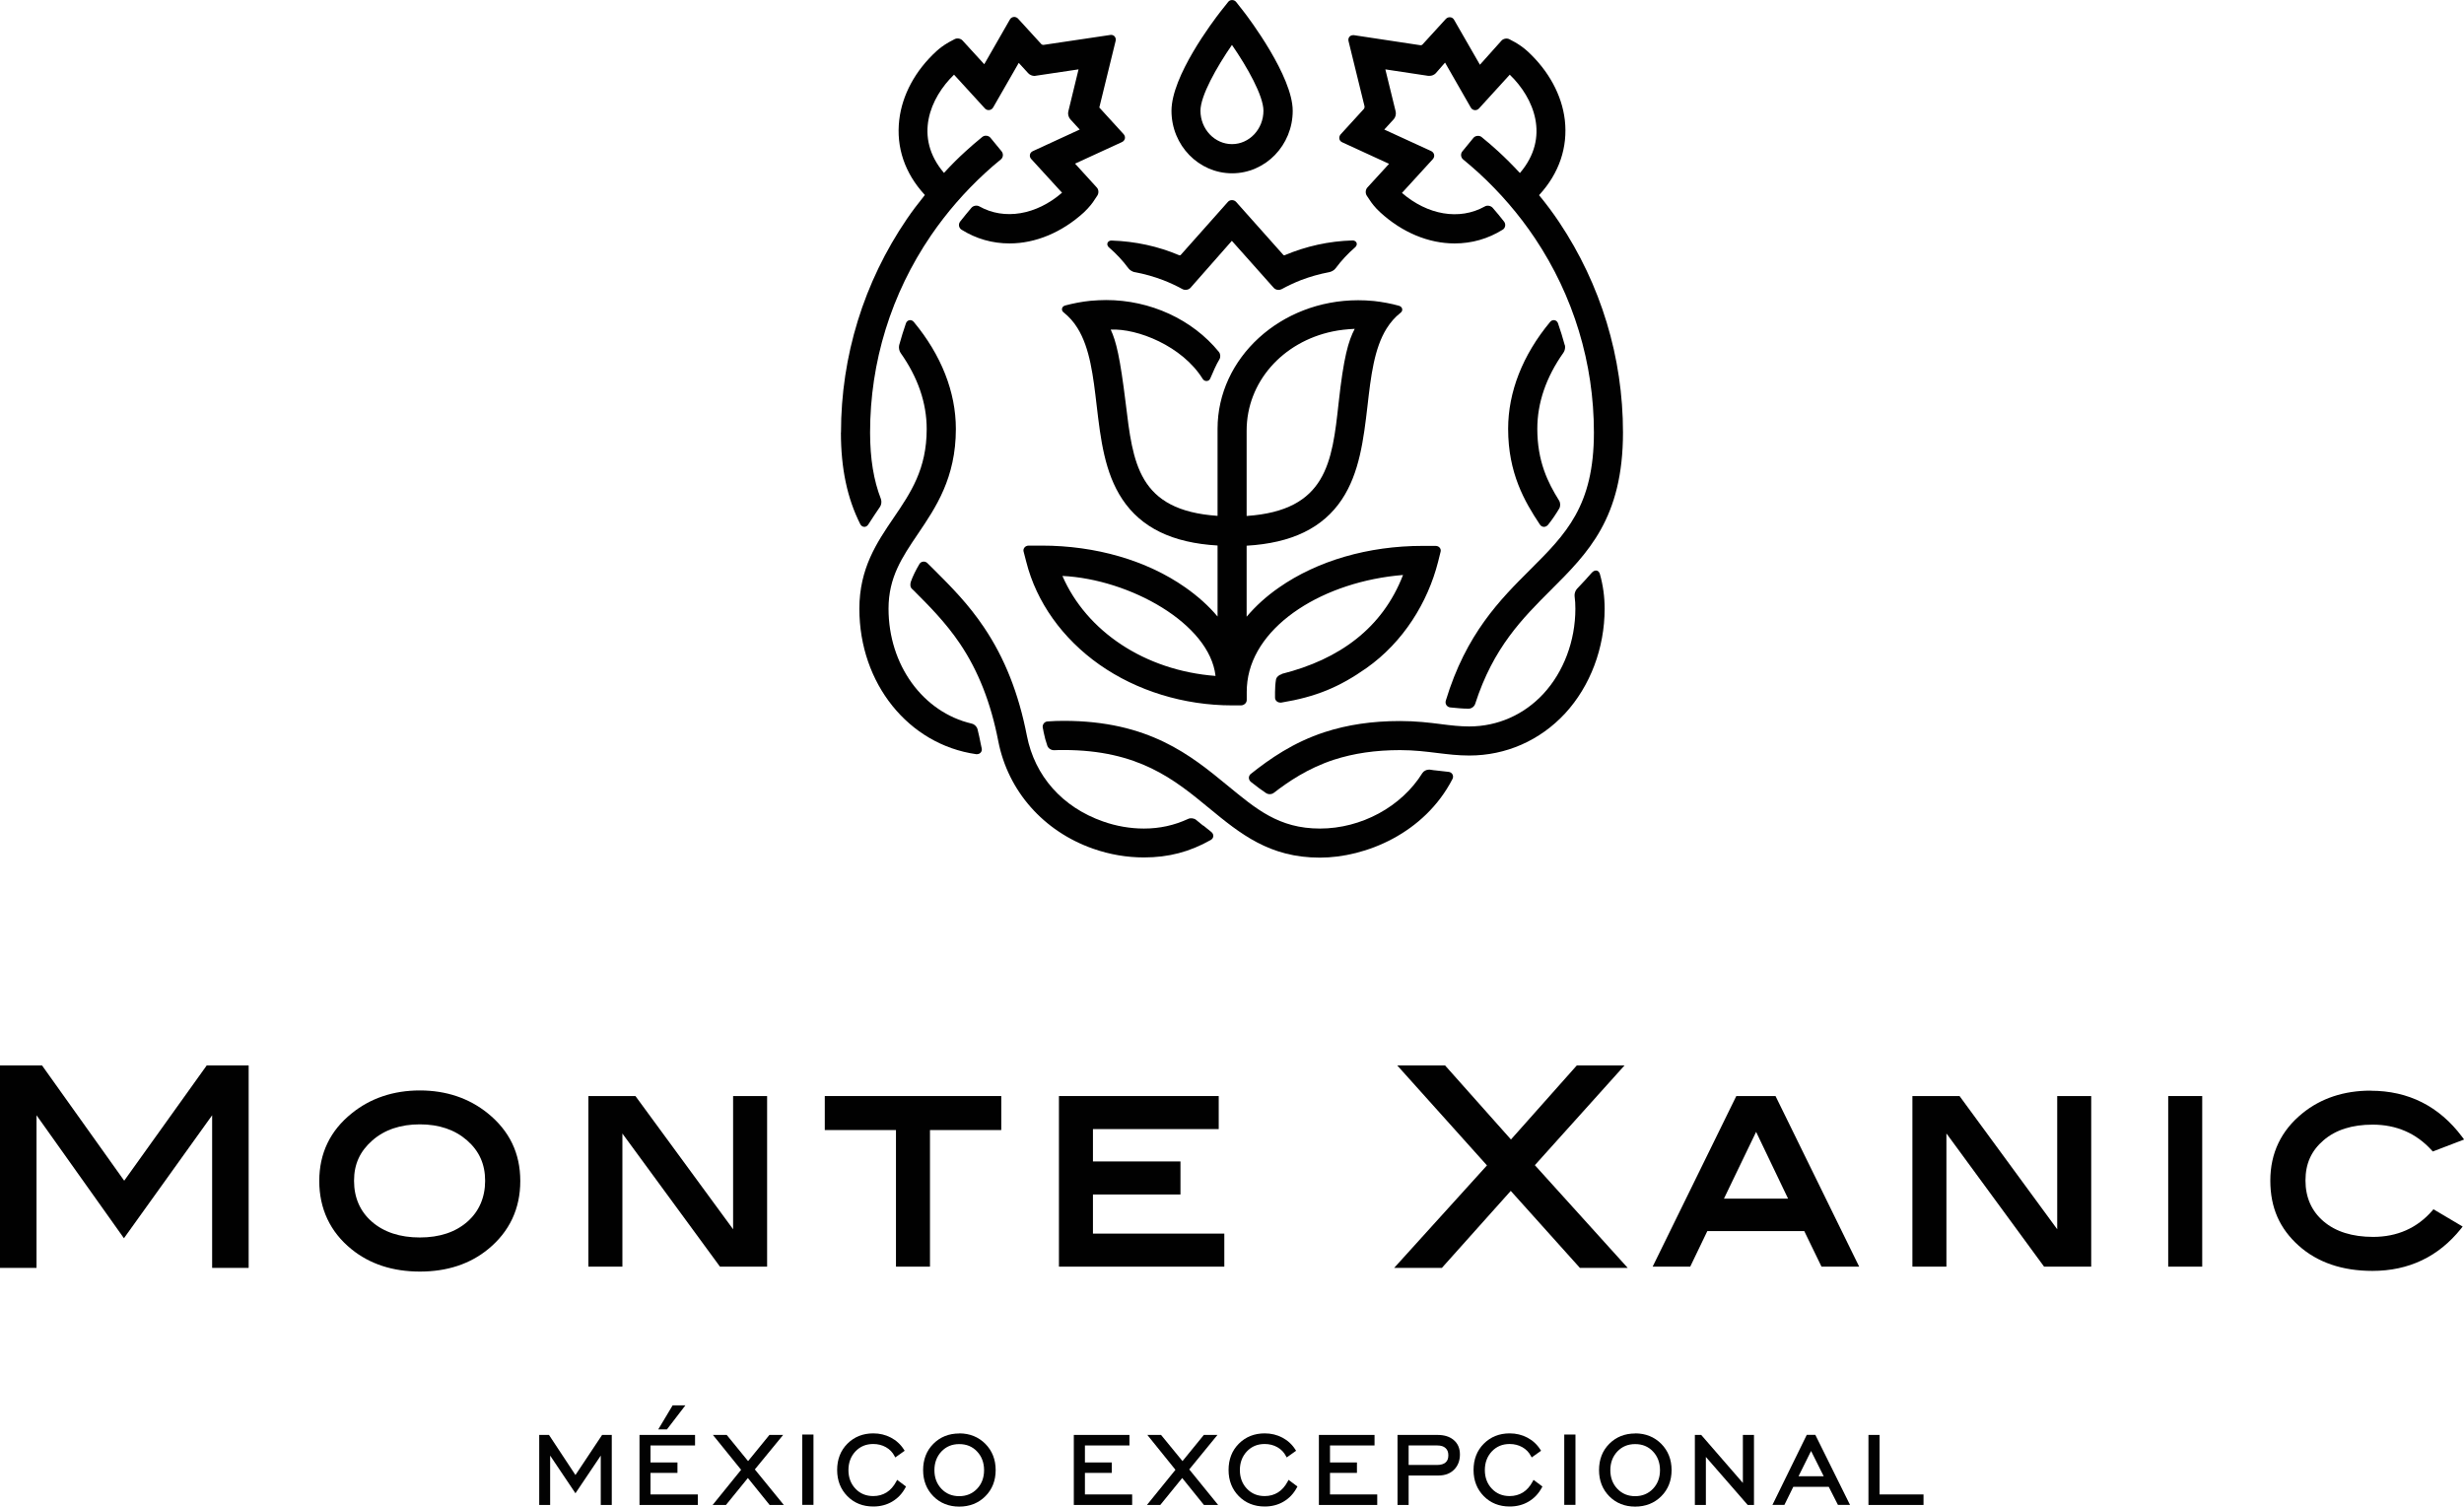 <?xml version="1.0" encoding="UTF-8"?><svg id="Layer_2" xmlns="http://www.w3.org/2000/svg" viewBox="0 0 255.07 155.97"><defs><style>.cls-1{fill:#010101;}.cls-2{fill:#020202;}</style></defs><g id="Layer_1-2"><path class="cls-1" d="M143.8,16.95l-2.25,2.46c-.2.22-.23.59-.06.85l.35.52c.07.12.48.7,1.05,1.21,2.26,2.07,4.99,3.21,7.69,3.21,1.78,0,3.46-.48,4.97-1.42.14-.08.23-.22.26-.38.03-.16-.01-.33-.11-.46-.37-.48-.77-.96-1.18-1.43-.2-.22-.57-.29-.83-.13-2.62,1.46-5.92.87-8.56-1.41l3.19-3.49c.12-.13.17-.3.14-.46-.03-.16-.14-.3-.3-.38l-4.86-2.23.98-1.07c.18-.2.26-.53.2-.79l-1.07-4.37,4.44.67h.12c.24.01.5-.1.66-.27l.96-1.1,2.67,4.66c.17.3.59.36.84.09l3.19-3.5c2.49,2.4,4.22,6.48,1.05,10.18-.77-.83-1.51-1.57-2.23-2.23-.59-.54-1.16-1.03-1.73-1.49-.24-.2-.65-.16-.85.08l-1.14,1.39c-.11.12-.15.28-.14.44.02.16.09.31.22.41.54.44,1.08.91,1.61,1.39,2.21,2.03,4.17,4.3,5.82,6.77,3.99,5.97,6.1,12.92,6.1,20.1,0,7.61-2.9,10.51-6.58,14.18-3.12,3.11-6.65,6.64-8.75,13.57-.05.16-.03.33.06.47.09.13.23.22.4.24.34.04.66.07.98.09.23.02.61.04.92.04h0c.3,0,.59-.22.68-.5,1.88-5.84,4.9-8.85,7.83-11.78,3.84-3.83,7.47-7.44,7.47-16.31,0-7.78-2.29-15.31-6.61-21.78-.63-.94-1.33-1.88-2.08-2.79l.04-.04c2.04-2.23,2.95-4.91,2.63-7.73-.3-2.59-1.68-5.12-3.87-7.13-.49-.45-1.01-.77-1.29-.93l-.56-.3c-.26-.15-.65-.08-.84.14l-2.23,2.49-2.68-4.66c-.17-.3-.58-.35-.84-.09l-2.42,2.65s-.11.11-.22.08l-6.88-1.04h-.09c-.15,0-.29.06-.38.17-.1.12-.13.28-.09.45l1.66,6.76c.01.05-.02.19-.06.24l-2.42,2.65c-.11.13-.16.3-.13.46.03.16.14.29.3.36l4.85,2.23ZM153.84,21.62h0s0,0,0,0Z"/><path class="cls-1" d="M127.54,17.94c3.46,0,6.28-2.9,6.28-6.47s-4.57-9.63-5.09-10.29l-.76-.97c-.22-.28-.65-.27-.84,0l-.77.97c-.85,1.09-5.09,6.71-5.09,10.29s2.82,6.47,6.28,6.47M127.54,14.92c-1.8,0-3.27-1.55-3.27-3.46,0-1.54,1.67-4.51,3.26-6.81,1.59,2.3,3.26,5.27,3.26,6.81,0,1.91-1.46,3.46-3.26,3.46"/><path class="cls-1" d="M117.47,28.17c1.01.19,2.01.47,2.97.84.69.27,1.35.58,1.97.92.26.14.64.08.83-.14l4.28-4.86,4.33,4.86c.12.14.31.22.5.22.11,0,.23-.03.33-.08.62-.34,1.28-.65,1.96-.92.96-.37,1.96-.65,2.97-.84.21-.04.51-.19.66-.41.59-.79,1.26-1.51,2-2.15.23-.2.19-.4.16-.47-.03-.07-.12-.25-.43-.25h0c-2.43.07-4.79.59-7.04,1.54-.04,0-.08-.02-.1-.03l-4.9-5.5c-.22-.24-.63-.25-.85,0l-4.89,5.5s-.05.04-.13.03c-2.21-.94-4.57-1.45-7.03-1.53-.29,0-.39.19-.41.25-.03.08-.07.27.16.47.74.64,1.42,1.36,2,2.15.14.19.42.36.66.41"/><path class="cls-1" d="M132.68,69.79c-.28.07-.54.29-.59.55-.07.4-.1.91-.1,1.3v.58c0,.28.24.51.55.51h.1c3.58-.59,6.01-1.6,8.81-3.57,3.83-2.7,6.35-6.81,7.41-10.97l.27-1.08c.04-.15,0-.31-.1-.42-.1-.12-.26-.18-.43-.18h-1.34c-5.6,0-10.88,1.53-14.86,4.31-1.3.9-2.42,1.92-3.35,3.02v-7.35c4.67-.27,7.9-1.84,9.86-4.79,1.83-2.75,2.25-6.25,2.65-9.67.35-3.07.69-5.97,1.99-8.04.4-.63.86-1.16,1.42-1.6.15-.11.22-.27.18-.42-.03-.15-.16-.27-.34-.32-.83-.23-1.7-.39-2.58-.49-.61-.06-1.15-.08-1.64-.08-8.02,0-14.55,5.97-14.55,13.31v9.01c-8.27-.56-8.76-5.5-9.51-11.67-.58-4.72-.98-6.39-1.55-7.61,2.75-.14,7.4,1.69,9.52,5.1.2.32.66.29.79-.05.28-.65.59-1.39.94-1.97.14-.22.12-.55-.05-.77-2.75-3.37-7.11-5.37-11.68-5.37-.49,0-1.03.03-1.64.08-.88.09-1.75.26-2.58.48-.18.05-.31.16-.34.32-.03.15.03.31.18.41.56.45,1.04.99,1.42,1.61,1.29,2.07,1.63,4.97,1.99,8.06.4,3.39.81,6.9,2.65,9.66,1.96,2.95,5.19,4.52,9.86,4.79v7.35c-.92-1.1-2.05-2.11-3.35-3.02-3.98-2.79-9.26-4.32-14.86-4.32h-1.34c-.17,0-.33.07-.43.19-.1.12-.14.27-.1.42l.28,1.08c1.05,4.16,3.74,7.93,7.57,10.63,3.87,2.72,8.76,4.22,13.74,4.22h.9c.33,0,.61-.25.61-.56v-.84c0-.34.02-.7.07-1.09.76-5.9,7.97-10.35,16.11-11.01-2.12,5.5-6.59,8.74-12.55,10.24M129.05,53.41v-8.83c0-5.03,3.72-9.19,8.91-10.27.71-.15,1.49-.23,2.28-.27-.66,1.25-1.15,2.94-1.67,7.69-.67,6.13-1.25,11.12-9.51,11.68M125.83,69.97c-7.34-.56-13.36-4.63-15.85-10.35,6.94.33,15.24,4.92,15.85,10.35"/><path class="cls-1" d="M101.19,75.48c-.07-.27-.32-.51-.59-.57-5.08-1.19-8.62-6.09-8.62-11.9,0-3.24,1.39-5.3,3.04-7.74,1.84-2.72,3.93-5.79,3.93-10.87,0-3.82-1.51-7.65-4.36-11.08-.25-.3-.69-.21-.81.15-.25.71-.48,1.47-.7,2.26-.06.25,0,.58.14.79,1.8,2.54,2.71,5.19,2.71,7.89,0,4.15-1.65,6.59-3.42,9.19-1.75,2.57-3.55,5.24-3.55,9.42,0,7.72,5.08,14.05,12.09,15.05h.08c.16,0,.3-.06.4-.18.1-.12.13-.28.09-.44l-.08-.37c-.11-.56-.22-1.09-.35-1.6"/><path class="cls-1" d="M148.57,79.74h-.08c-.16-.03-.32-.05-.48-.07h-.09c-.26,0-.54.14-.68.36-2.17,3.49-6.33,5.74-10.6,5.74s-6.63-2.05-9.55-4.44c-3.82-3.14-8.15-6.71-16.98-6.71-.57,0-1.11.02-1.64.06-.17,0-.32.08-.42.21-.1.13-.14.3-.1.46l.03.14c.02.1.04.21.06.32.09.47.22.93.38,1.39.1.27.38.46.7.46h0c.32-.02.65-.02.99-.02,7.75,0,11.47,3.06,15.06,6.02,3.21,2.64,6.24,5.12,11.46,5.12,4.74,0,10.83-2.52,13.73-8.14.08-.16.08-.33,0-.48-.08-.15-.23-.24-.41-.26-.49-.05-.95-.1-1.41-.16"/><path class="cls-1" d="M124.55,85.47l-.49-.4c-.08-.07-.16-.14-.23-.19-.21-.18-.58-.23-.83-.11-1.45.67-2.95,1-4.59,1-1.4,0-2.87-.25-4.24-.74-4.19-1.47-7.06-4.7-7.87-8.88-.85-4.37-2.3-8.03-4.42-11.18-1.64-2.45-3.43-4.24-5.16-5.97l-.71-.7c-.24-.26-.68-.2-.84.1-.39.66-.67,1.23-.88,1.82-.08.23-.08.56.11.73l.16.15c1.64,1.64,3.33,3.33,4.82,5.54,1.89,2.81,3.19,6.11,3.96,10.08,1.01,5.17,4.68,9.34,9.83,11.14,1.71.6,3.48.9,5.25.9,2.54,0,4.73-.57,6.92-1.81.15-.09.25-.23.26-.39.01-.16-.06-.32-.21-.44-.28-.22-.56-.45-.83-.67"/><path class="cls-1" d="M87.05,44.77c0,3.73.66,6.83,2.01,9.5.09.17.25.27.42.27.16,0,.3-.09.4-.24.37-.58.93-1.42,1.22-1.84.15-.22.18-.56.09-.81-.75-1.93-1.12-4.18-1.12-6.88,0-7.3,2.18-14.35,6.3-20.39,1.62-2.37,3.51-4.54,5.62-6.48.51-.47,1.05-.94,1.61-1.39.26-.21.29-.59.08-.85l-1.15-1.4c-.2-.24-.6-.29-.85-.08-.66.54-1.23,1.03-1.74,1.5-.73.66-1.46,1.39-2.22,2.22-3.16-3.7-1.43-7.78,1.04-10.17l3.2,3.5c.23.25.65.22.84-.09l2.66-4.63.98,1.07c.15.17.42.28.65.28l4.56-.68-1.06,4.36c-.07.25.02.59.2.8l.98,1.07-4.84,2.23c-.16.07-.28.2-.31.36-.04.16.01.33.13.46l3.19,3.49c-2.65,2.3-5.96,2.87-8.55,1.42-.26-.15-.63-.09-.83.14-.4.47-.79.95-1.17,1.43-.1.13-.14.3-.11.46.03.16.13.3.26.38,1.51.94,3.18,1.42,4.97,1.42,2.69,0,5.42-1.14,7.69-3.21.55-.51.97-1.08,1.04-1.21l.36-.54c.17-.27.13-.64-.07-.84l-2.24-2.46,4.85-2.23c.16-.07.27-.21.31-.37.03-.16-.02-.33-.14-.46l-2.51-2.75,1.69-6.9c.04-.16,0-.32-.09-.44-.09-.12-.24-.18-.4-.18l-6.99,1.04c-.08,0-.18-.04-.21-.08l-2.42-2.65c-.24-.25-.66-.21-.83.09l-2.66,4.64-2.25-2.46c-.2-.22-.59-.27-.83-.13l-.6.32c-.59.34-1.01.68-1.26.91-2.19,2-3.56,4.53-3.86,7.13-.33,2.83.57,5.5,2.62,7.73l.03.04c-.75.93-1.34,1.72-1.86,2.48-4.46,6.55-6.82,14.19-6.82,22.1"/><path class="cls-1" d="M161.98,35.72c-.2-.73-.43-1.49-.7-2.26-.12-.35-.56-.44-.81-.14-2.85,3.43-4.35,7.26-4.35,11.07,0,4.57,1.69,7.51,3.28,9.9.1.16.26.25.43.25.16,0,.3-.08.42-.21.47-.59.84-1.15,1.16-1.69.14-.24.13-.59-.02-.83-1.17-1.87-2.25-4.07-2.25-7.42,0-2.69.91-5.35,2.71-7.89.15-.21.21-.55.14-.79"/><path class="cls-1" d="M164.81,59.25c-.45.52-.93,1.04-1.56,1.7-.17.18-.28.5-.25.76.06.44.08.87.08,1.31,0,3.32-1.21,6.52-3.3,8.79-2.02,2.18-4.75,3.39-7.69,3.39-.98,0-1.89-.11-2.85-.23l-.14-.02c-1.11-.14-2.5-.31-4.17-.31-2.89,0-5.44.38-7.81,1.15-3.27,1.07-5.69,2.78-7.61,4.3-.14.1-.22.25-.23.41,0,.17.07.32.21.44.58.46,1.07.83,1.54,1.14.11.08.26.13.41.13.16,0,.32-.05.44-.15,1.46-1.12,3.48-2.52,6.19-3.41,2.07-.67,4.32-1,6.87-1,1.49,0,2.71.16,3.86.3,1.08.13,2.11.26,3.3.26,3.79,0,7.31-1.55,9.91-4.35,2.61-2.83,4.1-6.78,4.1-10.84,0-1.24-.16-2.41-.49-3.59-.14-.49-.57-.43-.8-.18"/><polygon class="cls-1" points="21.96 131.25 25.74 131.25 25.74 110.29 21.4 110.29 12.86 122.22 12.82 122.17 4.35 110.29 0 110.29 0 131.25 3.78 131.25 3.78 115.45 3.86 115.56 12.83 128.18 21.96 115.45 21.96 131.25"/><path class="cls-1" d="M43.47,112.88c-2.74,0-5.12.8-7.06,2.37-2.23,1.79-3.36,4.14-3.36,7s1.12,5.27,3.33,7.06c1.89,1.54,4.28,2.32,7.09,2.32s5.18-.78,7.06-2.32c2.21-1.81,3.33-4.18,3.33-7.06s-1.13-5.19-3.36-7c-1.94-1.57-4.31-2.37-7.04-2.37M43.46,128.1c-2.05,0-3.72-.55-4.96-1.63-1.23-1.07-1.85-2.5-1.85-4.24s.62-3.05,1.89-4.17c1.26-1.11,2.92-1.67,4.92-1.67s3.63.56,4.89,1.66c1.26,1.1,1.87,2.47,1.87,4.18s-.62,3.17-1.84,4.24c-1.23,1.08-2.88,1.63-4.92,1.63"/><polygon class="cls-1" points="74.53 131.12 79.41 131.12 79.41 113.46 75.89 113.46 75.89 127.25 75.81 127.14 65.78 113.46 60.91 113.46 60.91 131.12 64.43 131.12 64.43 117.34 64.51 117.45 74.53 131.12"/><polygon class="cls-1" points="92.75 131.12 96.27 131.12 96.27 116.98 103.65 116.98 103.65 113.46 85.38 113.46 85.38 116.98 92.75 116.98 92.75 131.12"/><polygon class="cls-1" points="109.62 131.12 126.74 131.12 126.74 127.7 113.14 127.7 113.14 123.65 122.2 123.65 122.2 120.23 113.14 120.23 113.14 116.88 126.16 116.88 126.16 113.46 109.62 113.46 109.62 131.12"/><polygon class="cls-1" points="163.55 131.25 168.5 131.25 158.89 120.62 158.91 120.59 168.17 110.29 163.23 110.29 156.41 117.96 156.38 117.92 149.59 110.29 144.64 110.29 153.93 120.64 153.9 120.67 144.32 131.25 149.26 131.25 156.39 123.28 156.42 123.31 163.55 131.25"/><path class="cls-1" d="M188.58,131.12h3.88l-8.66-17.66h-4.06l-8.66,17.66h3.89l1.77-3.68h10.05v.03s1.77,3.65,1.77,3.65ZM185.1,124.08h-6.64l.03-.06,3.3-6.85.04.08,3.27,6.83Z"/><polygon class="cls-1" points="211.6 131.12 216.48 131.12 216.48 113.46 212.96 113.46 212.96 127.25 212.88 127.14 202.85 113.46 197.97 113.46 197.97 131.12 201.49 131.12 201.49 117.34 201.58 117.45 211.6 131.12"/><rect class="cls-1" x="224.45" y="113.46" width="3.52" height="17.66"/><path class="cls-1" d="M245.41,112.9c-2.77,0-5.15.79-7.06,2.34-2.21,1.79-3.33,4.13-3.33,6.97s.99,4.99,2.93,6.73c1.94,1.74,4.51,2.62,7.64,2.62,3.76,0,6.84-1.47,9.16-4.36l.18-.23-3.02-1.79-.14.16c-1.56,1.79-3.62,2.7-6.11,2.7-2.15,0-3.88-.54-5.13-1.61-1.24-1.06-1.87-2.48-1.87-4.23s.61-3.08,1.87-4.16c1.25-1.08,2.96-1.62,5.08-1.62,2.46,0,4.51.89,6.11,2.65l.12.13,3.24-1.24-.2-.27c-2.38-3.18-5.57-4.78-9.47-4.78"/><polygon class="cls-2" points="59.57 152.69 56.83 148.54 55.82 148.54 55.82 155.79 56.95 155.79 56.95 150.68 59.57 154.58 62.19 150.68 62.19 155.79 63.33 155.79 63.33 148.54 62.33 148.54 59.57 152.69"/><polygon class="cls-2" points="67.34 152.47 70.13 152.47 70.13 151.39 67.34 151.39 67.34 149.63 71.95 149.63 71.95 148.54 66.2 148.54 66.2 155.79 72.24 155.79 72.24 154.7 67.34 154.7 67.34 152.47"/><polygon class="cls-2" points="70.95 145.48 69.63 145.48 68.14 147.97 69.04 147.97 70.95 145.48"/><polygon class="cls-2" points="81.07 148.54 79.65 148.54 77.44 151.25 75.27 148.59 75.23 148.54 73.8 148.54 76.72 152.15 73.77 155.79 75.15 155.79 77.42 153 79.67 155.79 81.14 155.79 78.14 152.11 81.07 148.54"/><rect class="cls-2" x="83.05" y="148.5" width="1.16" height="7.28"/><path class="cls-2" d="M92.78,153.36c-.27.5-.6.88-1,1.13-.4.25-.86.38-1.38.38-.74,0-1.36-.25-1.84-.76-.48-.5-.73-1.15-.73-1.93s.25-1.43.73-1.94c.49-.51,1.09-.76,1.84-.76.48,0,.92.11,1.31.33.39.22.69.53.89.92l.08.14.97-.69-.07-.11c-.34-.54-.8-.96-1.35-1.25-.55-.29-1.16-.44-1.83-.44-1.07,0-1.97.36-2.68,1.07-.71.71-1.06,1.63-1.06,2.72s.36,2,1.06,2.71c.7.71,1.6,1.07,2.68,1.07.73,0,1.39-.17,1.96-.51.58-.34,1.04-.83,1.37-1.45l.06-.11-.92-.69-.08.15Z"/><path class="cls-2" d="M99.3,148.39c-1.07,0-1.97.36-2.68,1.07-.71.71-1.06,1.63-1.06,2.72s.36,2,1.06,2.71c.7.71,1.61,1.07,2.68,1.07s1.99-.36,2.7-1.07c.71-.71,1.07-1.62,1.07-2.71s-.36-2-1.07-2.72c-.71-.71-1.62-1.08-2.69-1.08ZM101.14,154.12c-.48.5-1.1.76-1.84.76s-1.36-.25-1.84-.76c-.48-.5-.73-1.15-.73-1.93s.25-1.43.73-1.94c.49-.51,1.09-.76,1.84-.76s1.36.25,1.84.76c.48.5.73,1.16.73,1.94s-.25,1.43-.73,1.93Z"/><polygon class="cls-2" points="112.31 152.47 115.09 152.47 115.09 151.39 112.31 151.39 112.31 149.63 116.92 149.63 116.92 148.54 111.16 148.54 111.16 155.79 117.2 155.79 117.2 154.7 112.31 154.7 112.31 152.47"/><polygon class="cls-2" points="126.03 148.54 124.62 148.54 122.41 151.25 120.19 148.54 118.77 148.54 121.68 152.15 118.73 155.79 120.11 155.79 122.38 153 124.63 155.79 126.1 155.79 123.11 152.11 126.03 148.54"/><path class="cls-2" d="M133.3,153.36c-.27.5-.6.88-1,1.13-.4.25-.86.38-1.38.38-.75,0-1.35-.25-1.84-.76-.48-.5-.73-1.15-.73-1.93s.25-1.43.73-1.94c.49-.51,1.09-.76,1.84-.76.48,0,.92.11,1.31.33.39.22.69.53.89.92l.08.14.97-.69-.07-.11c-.34-.54-.8-.96-1.35-1.25-.55-.29-1.16-.44-1.83-.44-1.07,0-1.97.36-2.68,1.07-.71.71-1.06,1.63-1.06,2.72s.36,2,1.06,2.71c.7.71,1.61,1.07,2.68,1.07.73,0,1.39-.17,1.96-.51.58-.34,1.04-.83,1.37-1.45l.06-.11-.92-.69-.08.15Z"/><polygon class="cls-2" points="137.68 152.47 140.47 152.47 140.47 151.39 137.68 151.39 137.68 149.63 142.29 149.63 142.29 148.54 136.53 148.54 136.53 155.79 142.57 155.79 142.57 154.7 137.68 154.7 137.68 152.47"/><path class="cls-2" d="M148.8,148.54h-4.13v7.25h1.15v-3.05h3.1c.66,0,1.2-.2,1.6-.6.4-.4.61-.93.61-1.57s-.21-1.13-.63-1.49c-.41-.36-.98-.54-1.69-.54ZM149.65,151.39c-.2.17-.5.26-.9.26h-2.93v-2.02h2.97c.37,0,.66.09.85.27.2.18.29.42.29.75s-.09.58-.29.74Z"/><path class="cls-2" d="M158.66,153.36c-.27.5-.6.88-1,1.13-.4.25-.87.38-1.38.38-.74,0-1.36-.25-1.84-.76-.48-.5-.73-1.15-.73-1.93s.25-1.43.73-1.94c.49-.51,1.09-.76,1.84-.76.48,0,.92.11,1.31.33.39.22.69.53.89.92l.08.14.97-.69-.07-.11c-.34-.54-.8-.96-1.35-1.25-.55-.29-1.16-.44-1.83-.44-1.07,0-1.97.36-2.68,1.07-.71.71-1.06,1.63-1.06,2.72s.36,2,1.06,2.71c.7.71,1.6,1.07,2.68,1.07.73,0,1.39-.17,1.96-.51.58-.34,1.04-.83,1.37-1.45l.06-.11-.92-.69-.08.15Z"/><rect class="cls-2" x="161.93" y="148.5" width="1.16" height="7.28"/><path class="cls-2" d="M169.27,148.39c-1.07,0-1.97.36-2.68,1.07-.71.71-1.06,1.63-1.06,2.72s.36,2,1.06,2.71c.7.71,1.61,1.07,2.68,1.07s1.99-.36,2.7-1.07c.71-.71,1.07-1.62,1.07-2.71s-.36-2-1.07-2.72c-.71-.71-1.62-1.08-2.69-1.08ZM171.11,154.12c-.48.5-1.1.76-1.84.76s-1.35-.25-1.84-.76c-.48-.5-.73-1.15-.73-1.93s.25-1.43.73-1.94c.49-.51,1.09-.76,1.84-.76s1.36.25,1.84.76c.48.5.73,1.16.73,1.94s-.25,1.43-.73,1.93Z"/><polygon class="cls-2" points="180.42 153.51 176.15 148.59 176.11 148.54 175.45 148.54 175.45 155.79 176.59 155.79 176.59 150.82 180.92 155.79 181.57 155.79 181.57 148.54 180.42 148.54 180.42 153.51"/><path class="cls-2" d="M187.03,148.54l-3.45,7.04-.1.2h1.24l.92-1.87h3.67l.95,1.87h1.25l-3.59-7.25h-.9ZM186.18,152.82l1.3-2.62,1.31,2.62h-2.61Z"/><polygon class="cls-2" points="194.57 154.7 194.57 148.54 193.42 148.54 193.42 155.79 199.12 155.79 199.12 154.7 194.57 154.7"/></g></svg>